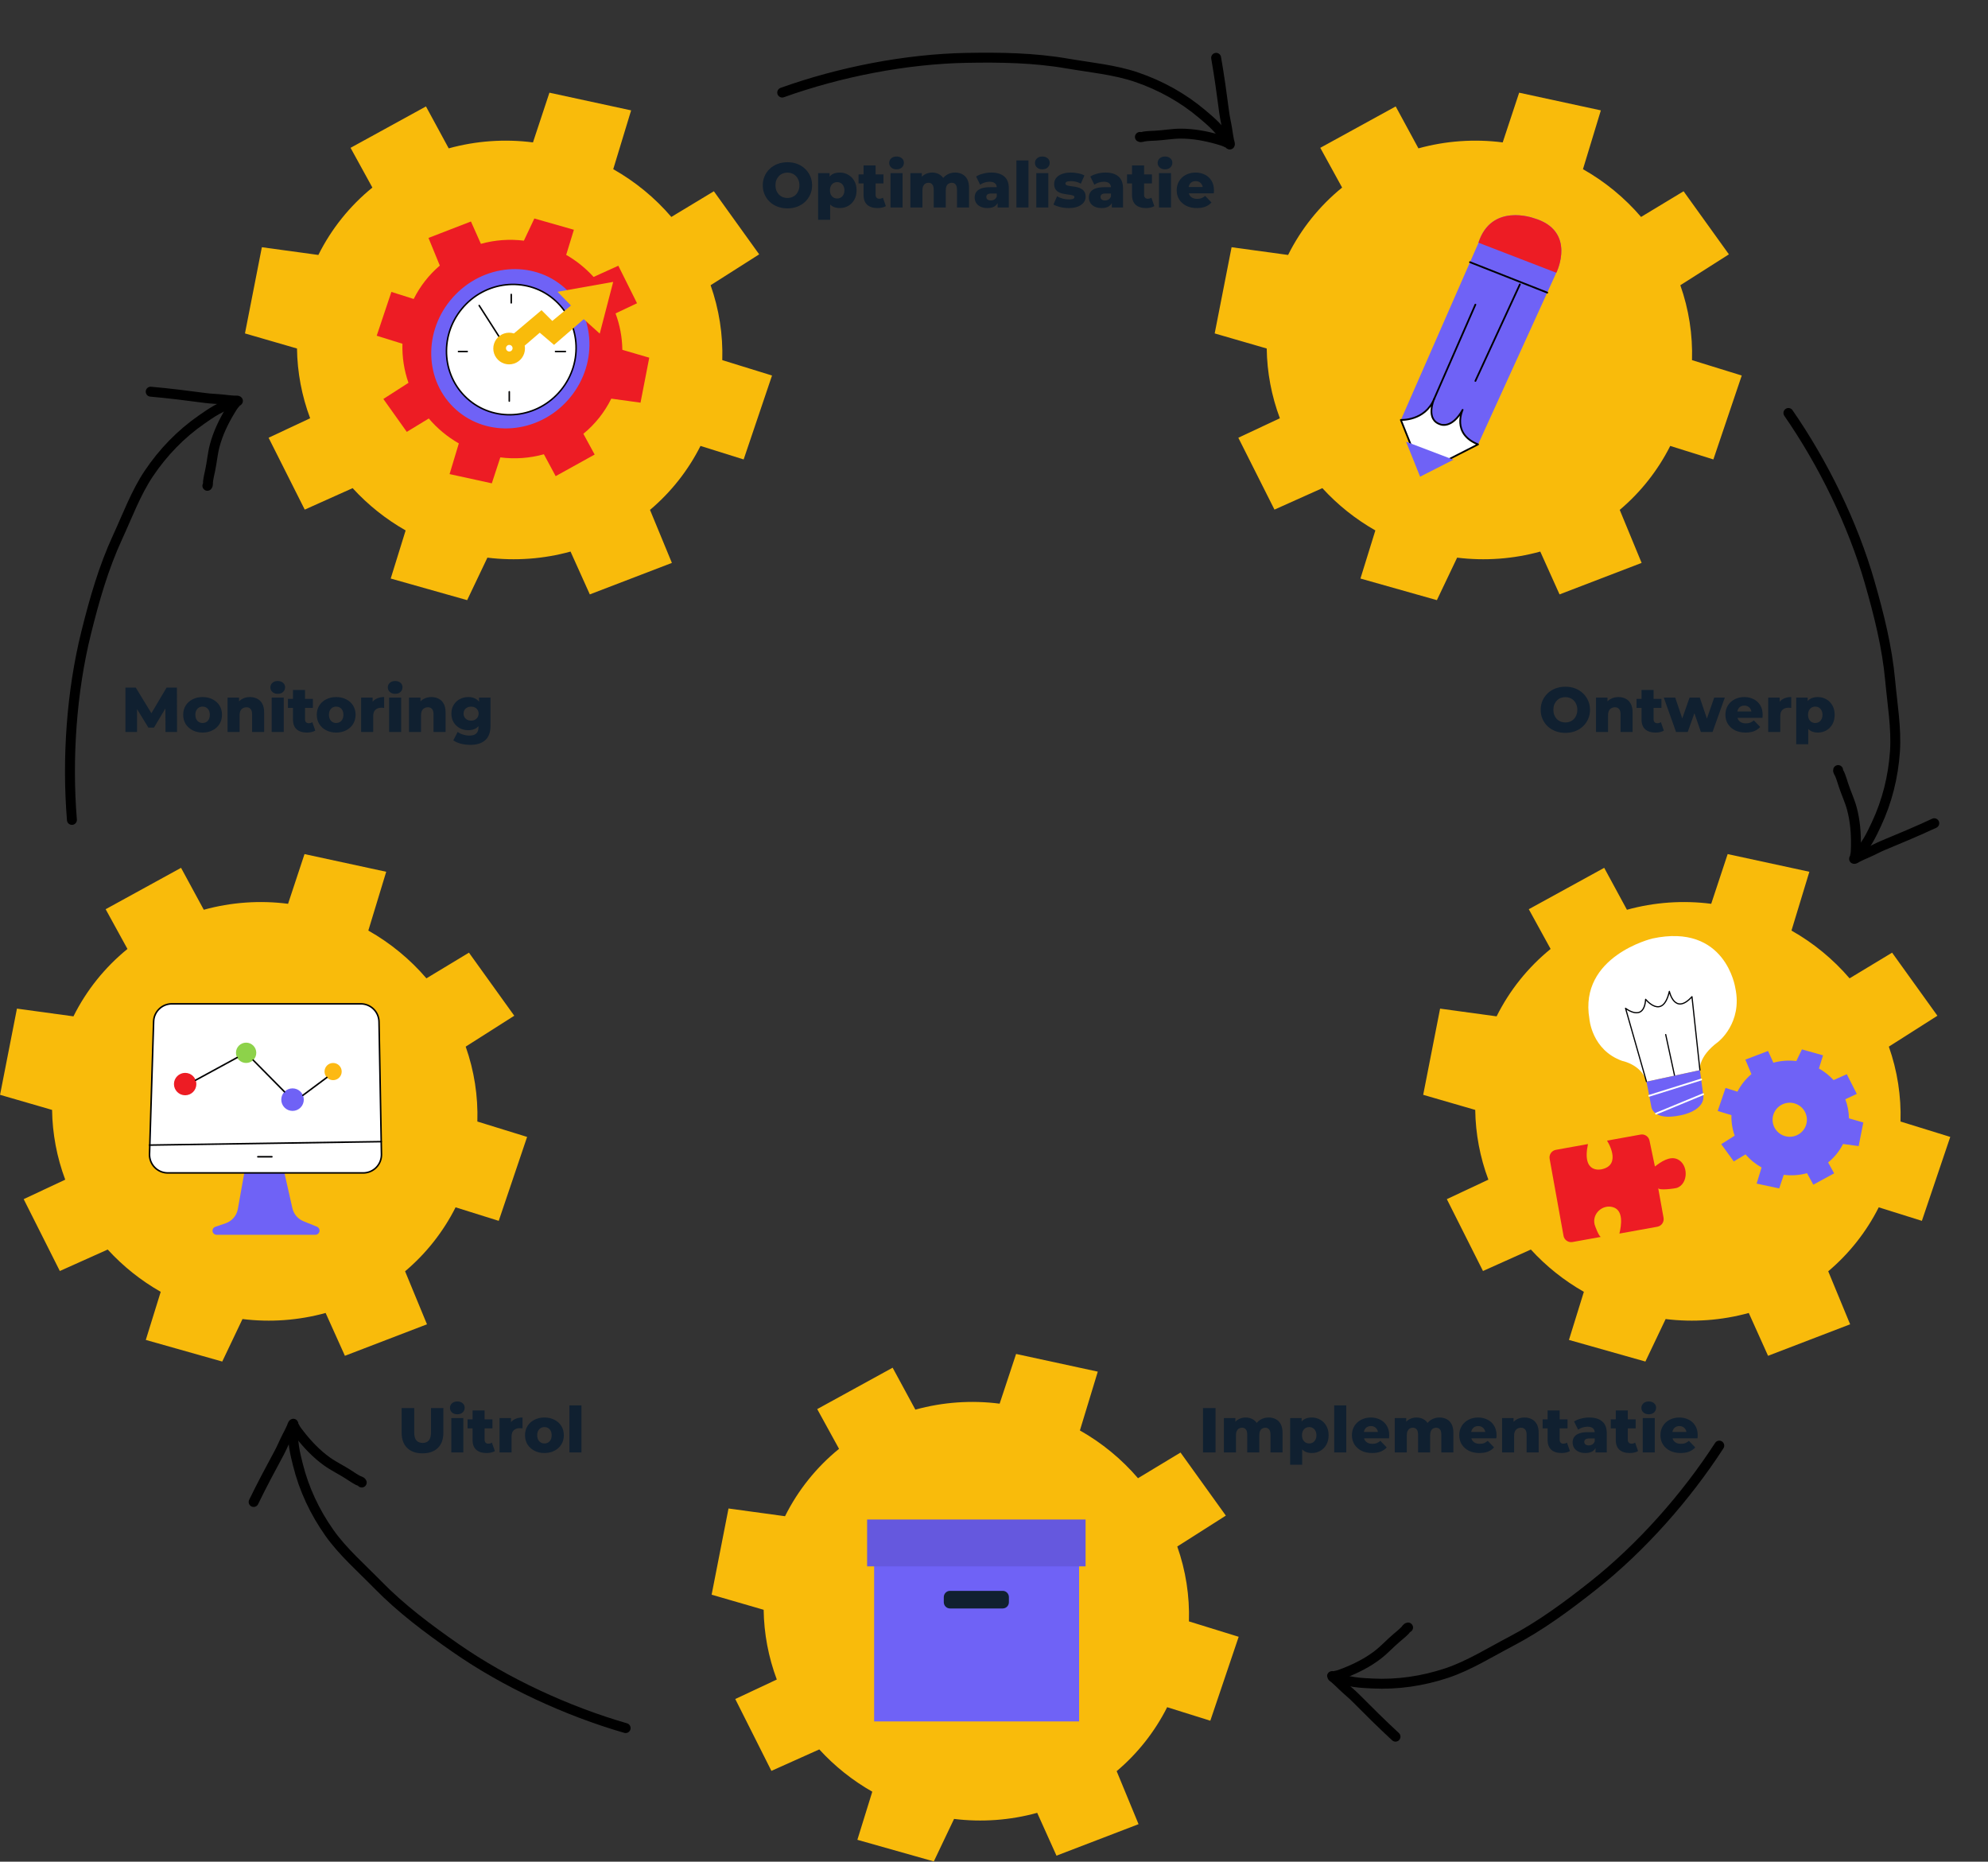 <svg xmlns="http://www.w3.org/2000/svg" width="345" height="323" viewBox="0 0 345 323" fill="none"><rect x="0" y="0" width="345" height="323" fill="#333333" stroke="none"/><g clip-path="url(#clip0_4016_515)"><path fill-rule="evenodd" clip-rule="evenodd" d="M197.492 256.473C194.637 253.144 191.223 250.339 187.407 248.184L190.511 237.98L176.333 234.913L173.478 243.538C168.583 242.908 163.61 243.26 158.854 244.573L154.908 237.297L141.821 244.479L145.608 251.374C141.686 254.559 138.488 258.542 136.235 263.065L126.428 261.724L123.496 276.68L132.525 279.297C132.583 283.431 133.356 287.525 134.807 291.398L127.598 294.78L133.871 307.249L142.181 303.523C144.843 306.435 147.947 308.909 151.378 310.86L148.79 319.207L162.056 322.957L165.569 315.583C170.403 316.176 175.302 315.821 179.997 314.528L183.342 321.959L197.586 316.495L193.787 307.298C197.426 304.227 200.408 300.452 202.551 296.199L210.039 298.546L214.962 283.983L206.329 281.313C206.464 276.896 205.777 272.492 204.305 268.321L212.734 262.959L204.869 252.016L197.492 256.469L197.492 256.473ZM179.776 274.561C181.903 280.115 179.122 286.343 173.568 288.474C168.015 290.604 161.786 287.832 159.651 282.278C157.517 276.725 160.285 270.496 165.839 268.357C168.509 267.327 171.482 267.4 174.096 268.566C176.709 269.731 178.754 271.887 179.776 274.561Z" fill="#F9BB0B"></path><circle cx="169.364" cy="278.994" r="19.425" transform="rotate(-180 169.364 278.994)" fill="#F9BB0B"></circle><g clip-path="url(#clip1_4016_515)"><path fill-rule="evenodd" clip-rule="evenodd" d="M188.39 263.631V271.761H187.269V298.667H151.697V271.761H150.483V263.631H188.39Z" fill="#6F62F6"></path><path opacity="0.1" fill-rule="evenodd" clip-rule="evenodd" d="M150.483 263.631H188.39V271.761H150.483V263.631Z" fill="#100000"></path><path fill-rule="evenodd" clip-rule="evenodd" d="M164.859 276.014H174.014C174.606 276.014 175.087 276.504 175.087 277.107V277.976C175.087 278.58 174.606 279.069 174.014 279.069H164.859C164.267 279.069 163.787 278.58 163.787 277.976V277.107C163.787 276.504 164.267 276.014 164.859 276.014Z" fill="#102030"></path></g></g><path d="M73.323 252.154C72.186 252.154 71.299 251.842 70.661 251.219C70.023 250.596 69.704 249.712 69.704 248.568V244.3H71.882V248.502C71.882 249.162 72.01 249.635 72.267 249.921C72.531 250.207 72.89 250.35 73.345 250.35C73.8 250.35 74.155 250.207 74.412 249.921C74.669 249.635 74.797 249.162 74.797 248.502V244.3H76.942V248.568C76.942 249.712 76.623 250.596 75.985 251.219C75.347 251.842 74.46 252.154 73.323 252.154ZM78.319 252V246.038H80.409V252H78.319ZM79.364 245.378C78.982 245.378 78.674 245.272 78.439 245.059C78.205 244.846 78.088 244.582 78.088 244.267C78.088 243.952 78.205 243.688 78.439 243.475C78.674 243.262 78.982 243.156 79.364 243.156C79.745 243.156 80.053 243.259 80.287 243.464C80.522 243.662 80.639 243.919 80.639 244.234C80.639 244.564 80.522 244.839 80.287 245.059C80.06 245.272 79.752 245.378 79.364 245.378ZM84.429 252.099C83.666 252.099 83.072 251.912 82.647 251.538C82.221 251.157 82.009 250.585 82.009 249.822V244.707H84.099V249.8C84.099 250.013 84.157 250.181 84.275 250.306C84.392 250.423 84.542 250.482 84.726 250.482C84.975 250.482 85.188 250.42 85.364 250.295L85.881 251.758C85.705 251.875 85.488 251.96 85.232 252.011C84.975 252.07 84.707 252.099 84.429 252.099ZM81.14 247.82V246.258H85.463V247.82H81.14ZM86.687 252V246.038H88.678V247.776L88.381 247.281C88.557 246.834 88.843 246.5 89.239 246.28C89.635 246.053 90.115 245.939 90.68 245.939V247.82C90.584 247.805 90.5 247.798 90.427 247.798C90.361 247.791 90.287 247.787 90.207 247.787C89.781 247.787 89.437 247.904 89.173 248.139C88.909 248.366 88.777 248.74 88.777 249.261V252H86.687ZM94.48 252.099C93.828 252.099 93.248 251.967 92.742 251.703C92.236 251.439 91.837 251.076 91.543 250.614C91.257 250.145 91.114 249.609 91.114 249.008C91.114 248.407 91.257 247.875 91.543 247.413C91.837 246.951 92.236 246.592 92.742 246.335C93.248 246.071 93.828 245.939 94.48 245.939C95.133 245.939 95.712 246.071 96.218 246.335C96.732 246.592 97.131 246.951 97.417 247.413C97.703 247.875 97.846 248.407 97.846 249.008C97.846 249.609 97.703 250.145 97.417 250.614C97.131 251.076 96.732 251.439 96.218 251.703C95.712 251.967 95.133 252.099 94.48 252.099ZM94.48 250.438C94.722 250.438 94.935 250.383 95.118 250.273C95.309 250.163 95.459 250.002 95.569 249.789C95.679 249.569 95.734 249.309 95.734 249.008C95.734 248.707 95.679 248.454 95.569 248.249C95.459 248.036 95.309 247.875 95.118 247.765C94.935 247.655 94.722 247.6 94.48 247.6C94.246 247.6 94.033 247.655 93.842 247.765C93.659 247.875 93.509 248.036 93.391 248.249C93.281 248.454 93.226 248.707 93.226 249.008C93.226 249.309 93.281 249.569 93.391 249.789C93.509 250.002 93.659 250.163 93.842 250.273C94.033 250.383 94.246 250.438 94.48 250.438ZM98.815 252V243.838H100.905V252H98.815Z" fill="#102030"></path><g clip-path="url(#clip2_4016_515)"><path fill-rule="evenodd" clip-rule="evenodd" d="M284.795 37.642C281.94 34.313 278.526 31.508 274.71 29.353L277.814 19.149L263.636 16.082L260.781 24.707C255.886 24.077 250.913 24.429 246.157 25.741L242.211 18.466L229.124 25.648L232.911 32.542C228.989 35.728 225.791 39.711 223.538 44.234L213.731 42.893L210.799 57.849L219.828 60.466C219.886 64.6 220.659 68.694 222.11 72.567L214.901 75.949L221.174 88.418L229.484 84.692C232.146 87.604 235.25 90.078 238.681 92.029L236.093 100.376L249.359 104.126L252.872 96.752C257.706 97.345 262.605 96.99 267.3 95.697L270.645 103.128L284.889 97.664L281.09 88.467C284.729 85.396 287.711 81.621 289.854 77.368L297.342 79.715L302.265 65.152L293.632 62.482C293.767 58.065 293.08 53.661 291.608 49.489L300.037 44.128L292.172 33.184L284.795 37.638L284.795 37.642ZM267.079 55.73C269.206 61.284 266.425 67.512 260.871 69.643C255.317 71.773 249.089 69.001 246.954 63.447C244.82 57.894 247.588 51.665 253.142 49.526C255.812 48.496 258.785 48.569 261.399 49.735C264.012 50.9 266.057 53.056 267.079 55.73Z" fill="#F9BB0B"></path><circle cx="256.667" cy="60.163" r="19.425" transform="rotate(-180 256.667 60.163)" fill="#F9BB0B"></circle><g clip-path="url(#clip3_4016_515)"><path fill-rule="evenodd" clip-rule="evenodd" d="M256.514 42.282L243.115 72.85L246.795 82.045L256.514 77.095L270.102 47.276C270.102 47.276 273.688 40.012 266.141 37.845C266.148 37.846 258.686 35.108 256.514 42.281V42.282Z" fill="#6F62F6"></path><path fill-rule="evenodd" clip-rule="evenodd" d="M266.147 37.846C266.147 37.846 258.812 35.156 256.576 42.108L270.09 47.323L270.108 47.281C270.108 47.281 273.687 40.017 266.147 37.845V37.846Z" fill="#ED1C24"></path><path fill-rule="evenodd" clip-rule="evenodd" d="M253.825 71.11C251.984 74.413 250.05 73.659 250.05 73.659C247.265 72.856 248.869 69.247 248.869 69.247C247.265 73.09 243.104 72.856 243.104 72.856L246.784 82.052L256.504 77.101C251.842 75.262 253.823 71.11 253.823 71.11H253.825Z" fill="white"></path><path d="M253.825 71.11C251.984 74.413 250.05 73.659 250.05 73.659C247.265 72.856 248.869 69.247 248.869 69.247C247.265 73.09 243.104 72.856 243.104 72.856L246.784 82.052L256.504 77.101C251.842 75.262 253.823 71.11 253.823 71.11H253.825Z" stroke="#000001" stroke-width="0.302" stroke-linecap="round" stroke-linejoin="round"></path><path fill-rule="evenodd" clip-rule="evenodd" d="M246.446 82.708L252.232 79.761L244.016 76.637L246.446 82.708Z" fill="#6F62F6"></path><path d="M248.87 69.245L256.042 52.852" stroke="#000001" stroke-width="0.302" stroke-linecap="round" stroke-linejoin="round"></path><path d="M263.76 49.352L256.042 66.096" stroke="#000001" stroke-width="0.302" stroke-linecap="round" stroke-linejoin="round"></path><path d="M255.108 45.49L268.513 50.772" stroke="#000001" stroke-width="0.302" stroke-linecap="round" stroke-linejoin="round"></path></g></g><g clip-path="url(#clip4_4016_515)"><path fill-rule="evenodd" clip-rule="evenodd" d="M116.507 37.642C113.653 34.313 110.238 31.508 106.422 29.353L109.526 19.149L95.348 16.082L92.493 24.707C87.598 24.077 82.626 24.429 77.869 25.741L73.923 18.466L60.836 25.648L64.623 32.542C60.701 35.728 57.503 39.711 55.25 44.234L45.443 42.893L42.511 57.849L51.541 60.466C51.598 64.6 52.371 68.694 53.823 72.567L46.613 75.949L52.886 88.418L61.196 84.692C63.859 87.604 66.963 90.078 70.394 92.029L67.805 100.376L81.071 104.126L84.584 96.752C89.418 97.345 94.317 96.99 99.012 95.697L102.357 103.128L116.601 97.664L112.802 88.467C116.442 85.396 119.423 81.621 121.566 77.368L129.054 79.715L133.978 65.152L125.345 62.482C125.48 58.065 124.793 53.661 123.32 49.489L131.749 44.128L123.885 33.184L116.507 37.638L116.507 37.642ZM98.791 55.73C100.918 61.284 98.137 67.512 92.584 69.643C87.03 71.773 80.802 69.001 78.667 63.447C76.532 57.894 79.301 51.665 84.854 49.526C87.525 48.496 90.498 48.569 93.111 49.735C95.724 50.9 97.769 53.056 98.791 55.73Z" fill="#F9BB0B"></path><circle cx="88.379" cy="60.163" r="19.425" transform="rotate(-180 88.379 60.163)" fill="#F9BB0B"></circle><g clip-path="url(#clip5_4016_515)"><path fill-rule="evenodd" clip-rule="evenodd" d="M74.41 72.605C75.886 74.342 77.652 75.806 79.625 76.931L78.02 82.256L85.351 83.857L86.827 79.356C89.358 79.684 91.93 79.501 94.389 78.816L96.43 82.612L103.197 78.865L101.238 75.266C103.266 73.604 104.92 71.525 106.085 69.164L111.156 69.865L112.672 62.059L108.003 60.694C107.974 58.536 107.574 56.399 106.823 54.378L110.551 52.613L107.307 46.106L103.01 48.05C101.634 46.53 100.029 45.239 98.255 44.221L99.593 39.865L92.733 37.908L90.917 41.756C88.417 41.447 85.884 41.632 83.456 42.307L81.727 38.429L74.361 41.28L76.326 46.08C74.444 47.683 72.902 49.653 71.794 51.873L67.922 50.647L65.376 58.248L69.84 59.641C69.77 61.946 70.126 64.245 70.887 66.422L66.529 69.22L70.595 74.931L74.41 72.607V72.605ZM83.571 63.165C82.471 60.267 83.909 57.016 86.781 55.904C89.652 54.792 92.873 56.239 93.977 59.138C95.081 62.036 93.649 65.286 90.777 66.403C89.396 66.941 87.859 66.902 86.508 66.294C85.157 65.686 84.099 64.561 83.571 63.165Z" fill="#ED1C24"></path><g clip-path="url(#clip6_4016_515)"><path d="M98.549 69.421C103.755 63.588 103.507 54.87 97.993 49.949C92.48 45.028 83.79 45.767 78.583 51.601C73.377 57.434 73.626 66.152 79.139 71.073C84.652 75.994 93.343 75.254 98.549 69.421Z" fill="#6F62F6"></path><path d="M97.327 67.714C101.333 62.837 100.732 55.722 95.985 51.822C91.238 47.923 84.142 48.716 80.136 53.593C76.129 58.47 76.73 65.585 81.477 69.485C86.224 73.384 93.32 72.591 97.327 67.714Z" fill="white"></path><path d="M97.327 67.714C101.333 62.837 100.732 55.722 95.985 51.822C91.238 47.923 84.142 48.716 80.136 53.593C76.129 58.47 76.73 65.585 81.477 69.485C86.224 73.384 93.32 72.591 97.327 67.714Z" stroke="#000001" stroke-width="0.26" stroke-linecap="round" stroke-linejoin="round"></path><path d="M86.587 58.371L83.157 53.005" stroke="#000001" stroke-width="0.26" stroke-linecap="round" stroke-linejoin="round"></path><path d="M88.721 51.084V52.549" stroke="#000001" stroke-width="0.26" stroke-linecap="round" stroke-linejoin="round"></path><path d="M79.567 60.986H81.084" stroke="#000001" stroke-width="0.26" stroke-linecap="round" stroke-linejoin="round"></path><path d="M88.382 69.588V67.971" stroke="#000001" stroke-width="0.26" stroke-linecap="round" stroke-linejoin="round"></path><path d="M98.123 60.986H96.404" stroke="#000001" stroke-width="0.26" stroke-linecap="round" stroke-linejoin="round"></path><path fill-rule="evenodd" clip-rule="evenodd" d="M96.757 50.63L99.084 53.005L95.847 55.684L93.976 53.814L89.187 57.853C88.054 57.493 86.818 57.903 86.125 58.867C85.43 59.832 85.435 61.134 86.138 62.093C86.84 63.053 88.078 63.452 89.208 63.082C90.337 62.714 91.102 61.66 91.102 60.471C91.102 60.302 91.085 60.134 91.054 59.968L93.672 57.722L96.15 59.837L101.306 55.379L104.079 57.883L106.413 48.908L96.755 50.628L96.757 50.63ZM88.382 60.986C88.15 60.986 87.941 60.847 87.851 60.633C87.761 60.419 87.811 60.171 87.976 60.007C88.141 59.842 88.387 59.794 88.601 59.883C88.816 59.972 88.956 60.181 88.954 60.413C88.954 60.729 88.698 60.985 88.382 60.986Z" fill="#F9BB0B"></path></g></g></g><g clip-path="url(#clip7_4016_515)"><path fill-rule="evenodd" clip-rule="evenodd" d="M74.004 169.745C71.15 166.416 67.735 163.611 63.92 161.455L67.023 151.252L52.845 148.185L49.991 156.81C45.095 156.18 40.123 156.532 35.366 157.844L31.42 150.569L18.334 157.75L22.12 164.645C18.198 167.831 15.001 171.814 12.747 176.337L2.94 174.996L0.008 189.951L9.038 192.569C9.095 196.703 9.868 200.797 11.32 204.67L4.11 208.052L10.383 220.521L18.693 216.795C21.356 219.707 24.46 222.181 27.891 224.132L25.302 232.478L38.569 236.229L42.081 228.855C46.915 229.448 51.815 229.092 56.509 227.8L59.855 235.231L74.098 229.767L70.299 220.57C73.939 217.498 76.92 213.724 79.063 209.471L86.551 211.818L91.475 197.255L82.842 194.585C82.977 190.168 82.29 185.764 80.817 181.592L89.246 176.231L81.382 165.287L74.004 169.741L74.004 169.745ZM56.288 187.833C58.415 193.387 55.634 199.615 50.081 201.746C44.527 203.876 38.299 201.103 36.164 195.55C34.029 189.996 36.798 183.768 42.351 181.629C45.022 180.599 47.995 180.672 50.608 181.838C53.221 183.003 55.266 185.158 56.288 187.833Z" fill="#F9BB0B"></path><circle cx="45.876" cy="192.266" r="19.425" transform="rotate(-180 45.876 192.266)" fill="#F9BB0B"></circle><g clip-path="url(#clip8_4016_515)"><path fill-rule="evenodd" clip-rule="evenodd" d="M42.393 203.501L41.272 209.772C41.068 210.918 40.257 211.864 39.155 212.239L37.357 212.852C37.07 212.951 36.876 213.222 36.877 213.526C36.877 213.714 36.952 213.894 37.086 214.028C37.219 214.161 37.4 214.236 37.588 214.236H54.725C55.129 214.236 55.455 213.909 55.455 213.507C55.455 213.21 55.274 212.943 55.001 212.831L52.663 211.883C51.692 211.49 50.975 210.646 50.742 209.625L49.36 203.501H42.393Z" fill="#6F62F6"></path><path fill-rule="evenodd" clip-rule="evenodd" d="M26.66 177.23L25.95 200.241C25.924 201.097 26.245 201.926 26.842 202.541C27.438 203.155 28.258 203.502 29.114 203.502H63.036C63.886 203.502 64.699 203.161 65.294 202.554C65.888 201.948 66.215 201.129 66.199 200.279L65.773 177.272C65.741 175.547 64.335 174.166 62.61 174.166H29.82C28.111 174.167 26.714 175.524 26.66 177.231V177.23Z" fill="white"></path><path d="M26.66 177.23L25.95 200.241C25.924 201.097 26.245 201.926 26.842 202.541C27.438 203.155 28.258 203.502 29.114 203.502H63.036C63.886 203.502 64.699 203.161 65.294 202.554C65.888 201.948 66.215 201.129 66.199 200.279L65.773 177.272C65.741 175.547 64.335 174.166 62.61 174.166H29.82C28.111 174.167 26.714 175.524 26.66 177.231V177.23Z" stroke="#000001" stroke-width="0.267" stroke-linecap="round" stroke-linejoin="round"></path><path d="M25.948 198.674L66.16 198.074" stroke="#000001" stroke-width="0.267" stroke-linecap="round" stroke-linejoin="round"></path><path d="M44.745 200.698H47.185" stroke="#000001" stroke-width="0.267" stroke-linecap="round" stroke-linejoin="round"></path><path d="M32.133 190.03C33.206 190.03 34.076 189.16 34.076 188.087C34.076 187.013 33.206 186.143 32.133 186.143C31.059 186.143 30.189 187.013 30.189 188.087C30.189 189.16 31.059 190.03 32.133 190.03Z" fill="#ED1C24"></path><path d="M42.712 184.425C43.685 184.425 44.475 183.636 44.475 182.662C44.475 181.689 43.685 180.899 42.712 180.899C41.738 180.899 40.949 181.689 40.949 182.662C40.949 183.636 41.738 184.425 42.712 184.425Z" fill="#8DD24A"></path><path d="M50.767 192.743C51.847 192.743 52.723 191.868 52.723 190.788C52.723 189.708 51.847 188.832 50.767 188.832C49.688 188.832 48.812 189.708 48.812 190.788C48.812 191.868 49.688 192.743 50.767 192.743Z" fill="#6F62F6"></path><path d="M57.808 187.408C58.631 187.408 59.299 186.741 59.299 185.918C59.299 185.094 58.631 184.427 57.808 184.427C56.985 184.427 56.318 185.094 56.318 185.918C56.318 186.741 56.985 187.408 57.808 187.408Z" fill="#FDB913"></path><path d="M33.953 187.408L41.153 183.488" stroke="#000001" stroke-width="0.267" stroke-linecap="round" stroke-linejoin="round"></path><path d="M43.937 183.929L49.368 189.425" stroke="#000001" stroke-width="0.267" stroke-linecap="round" stroke-linejoin="round"></path><path d="M52.571 190.032L56.724 186.938" stroke="#000001" stroke-width="0.267" stroke-linecap="round" stroke-linejoin="round"></path></g></g><g clip-path="url(#clip9_4016_515)"><path fill-rule="evenodd" clip-rule="evenodd" d="M320.979 169.745C318.125 166.416 314.71 163.611 310.895 161.455L313.999 151.252L299.82 148.185L296.966 156.81C292.071 156.18 287.098 156.532 282.341 157.844L278.395 150.569L265.309 157.75L269.095 164.645C265.174 167.831 261.976 171.814 259.722 176.337L249.916 174.996L246.983 189.951L256.013 192.569C256.07 196.703 256.843 200.797 258.295 204.67L251.085 208.052L257.359 220.521L265.668 216.795C268.331 219.707 271.435 222.181 274.866 224.132L272.277 232.478L285.544 236.229L289.057 228.855C293.89 229.448 298.79 229.092 303.484 227.8L306.83 235.231L321.074 229.767L317.274 220.57C320.914 217.498 323.895 213.724 326.038 209.471L333.526 211.818L338.45 197.255L329.817 194.585C329.952 190.168 329.265 185.764 327.793 181.592L336.221 176.231L328.357 165.287L320.979 169.741L320.979 169.745ZM303.264 187.833C305.39 193.387 302.609 199.615 297.056 201.746C291.502 203.876 285.274 201.103 283.139 195.55C281.004 189.996 283.773 183.768 289.326 181.629C291.997 180.599 294.97 180.672 297.583 181.838C300.196 183.003 302.241 185.158 303.264 187.833Z" fill="#F9BB0B"></path><circle cx="292.852" cy="192.266" r="19.425" transform="rotate(-180 292.852 192.266)" fill="#F9BB0B"></circle><g clip-path="url(#clip10_4016_515)"><path fill-rule="evenodd" clip-rule="evenodd" d="M286.745 162.837C286.745 162.837 273.97 165.891 275.827 176.767C275.827 176.767 276.211 182.175 281.523 184.069C281.523 184.069 284.904 184.712 285.733 187.671L295.007 185.669C295.007 185.669 294.614 183.395 298.165 180.769C298.165 180.769 302.458 177.483 301.144 171.398C301.147 171.396 299.49 160.086 286.746 162.837L286.745 162.837Z" fill="white"></path><path d="M295.007 185.672L293.628 172.927C290.615 176.231 289.703 172.005 289.703 172.005C288.54 177.062 285.587 173.384 285.587 173.384C285.29 177.469 282.1 174.941 282.1 174.941L285.733 187.671" stroke="#000001" stroke-width="0.207" stroke-linecap="round" stroke-linejoin="round"></path><path d="M290.605 186.618L289.068 179.497" stroke="#000001" stroke-width="0.207" stroke-linecap="round" stroke-linejoin="round"></path><path fill-rule="evenodd" clip-rule="evenodd" d="M285.734 187.674L286.571 192.004C286.571 192.004 286.778 194.558 291.699 193.496C291.699 193.496 296.093 192.728 295.57 189.85L295.008 185.671L285.734 187.673L285.734 187.674Z" fill="#6F62F6"></path><path d="M286.206 190.118L295.227 187.296" stroke="#FFFFFE" stroke-width="0.31" stroke-linecap="round" stroke-linejoin="round"></path><path d="M287.392 193.219L295.568 189.846" stroke="#FFFFFE" stroke-width="0.31" stroke-linecap="round" stroke-linejoin="round"></path></g><path fill-rule="evenodd" clip-rule="evenodd" d="M275.581 198.493L270.007 199.499C269.279 199.63 268.794 200.327 268.926 201.056L271.336 214.411C271.467 215.139 272.165 215.623 272.893 215.492L277.849 214.597C277.507 214.659 276.783 212.668 276.727 212.436C276.28 210.581 278.091 208.924 279.897 209.44C281.794 209.976 281.372 212.607 281.038 214.026L287.613 212.839C288.341 212.708 288.826 212.011 288.695 211.282L287.763 206.12C287.852 206.614 290.765 206.199 291.062 206.084C293.023 205.33 293.012 202.042 291.146 201.144C289.8 200.494 288.206 201.596 287.197 202.39L286.258 197.894C286.11 197.183 285.422 196.719 284.708 196.849L278.884 197.9C278.884 197.9 281.576 202.056 277.993 202.863C277.992 202.859 274.441 203.821 275.58 198.493L275.581 198.493Z" fill="#ED1C24"></path><g clip-path="url(#clip11_4016_515)"><path fill-rule="evenodd" clip-rule="evenodd" d="M302.92 200.288C303.708 201.2 304.652 201.969 305.706 202.559L304.848 205.355L308.765 206.195L309.554 203.832C310.906 204.005 312.28 203.908 313.594 203.549L314.685 205.542L318.3 203.574L317.254 201.685C318.337 200.812 319.221 199.721 319.843 198.482L322.553 198.849L323.363 194.752L320.868 194.034C320.852 192.902 320.639 191.78 320.238 190.719L322.23 189.792L320.496 186.376L318.201 187.397C317.465 186.599 316.608 185.921 315.66 185.386L316.375 183.1L312.71 182.072L311.739 184.092C310.404 183.93 309.05 184.027 307.753 184.381L306.829 182.345L302.894 183.842L303.943 186.362C302.938 187.204 302.114 188.238 301.522 189.403L299.453 188.76L298.093 192.75L300.478 193.482C300.441 194.692 300.631 195.899 301.037 197.042L298.709 198.511L300.882 201.509L302.92 200.289V200.288ZM307.814 195.332C307.227 193.81 307.995 192.104 309.529 191.52C311.063 190.936 312.784 191.696 313.374 193.218C313.964 194.739 313.199 196.446 311.665 197.032C310.927 197.314 310.105 197.294 309.383 196.975C308.661 196.655 308.097 196.065 307.814 195.332Z" fill="#6F62F6"></path></g></g><path d="M12.482 142.253C11.612 131.69 12.404 120.002 14.966 109.725C16.377 104.063 17.954 98.508 20.412 93.188C22.087 89.56 23.596 85.474 25.827 82.157C28.303 78.477 31.362 75.308 34.972 72.806C36.263 71.91 38.856 70.032 40.531 70.124" stroke="black" stroke-width="1.723" stroke-linecap="round"></path><path d="M26.152 67.957C29.354 68.239 32.525 68.641 35.71 69.063C36.68 69.191 37.665 69.205 38.639 69.311C39.291 69.382 39.964 69.467 40.618 69.503C40.731 69.509 41.212 69.467 41.291 69.555C41.324 69.592 41.151 69.629 41.135 69.638C41.034 69.695 40.985 69.813 40.908 69.895C40.481 70.347 40.231 70.781 39.911 71.314C38.782 73.19 37.822 75.203 37.257 77.331C36.886 78.731 36.78 80.183 36.476 81.594C36.339 82.235 36.174 82.921 36.098 83.571C36.075 83.775 36.139 84.15 35.987 84.286" stroke="black" stroke-width="1.723" stroke-linecap="round"></path><path d="M135.747 16.059C145.725 12.484 157.219 10.224 167.809 10.038C173.644 9.936 179.418 10.022 185.193 11.019C189.13 11.698 193.468 12.098 197.249 13.395C201.445 14.834 205.297 16.968 208.649 19.807C209.848 20.823 212.334 22.842 212.678 24.483" stroke="black" stroke-width="1.723" stroke-linecap="round"></path><path d="M310.363 71.655C316.399 80.368 321.556 90.885 324.476 101.067C326.085 106.676 327.496 112.276 328.028 118.111C328.391 122.091 329.127 126.384 328.854 130.372C328.55 134.798 327.485 139.071 325.61 143.043C324.939 144.464 323.633 147.388 322.137 148.145" stroke="black" stroke-width="1.723" stroke-linecap="round"></path><path d="M298.363 250.816C292.604 259.714 284.841 268.487 276.538 275.062C271.963 278.685 267.322 282.121 262.128 284.834C258.586 286.685 254.896 288.999 251.104 290.264C246.896 291.668 242.539 292.309 238.152 292.088C236.583 292.008 233.382 291.913 232.112 290.818" stroke="black" stroke-width="1.723" stroke-linecap="round"></path><path d="M108.573 299.825C98.392 296.877 87.753 291.976 79.062 285.922C74.274 282.587 69.644 279.134 65.548 274.944C62.755 272.086 59.474 269.221 57.169 265.955C54.611 262.331 52.74 258.344 51.687 254.08C51.31 252.554 50.478 249.462 51.16 247.93" stroke="black" stroke-width="1.723" stroke-linecap="round"></path><path d="M211.049 10.033C211.606 13.199 212.038 16.366 212.455 19.551C212.582 20.522 212.824 21.477 212.974 22.445C213.074 23.094 213.166 23.765 213.3 24.407C213.324 24.517 213.489 24.971 213.424 25.07C213.397 25.112 213.317 24.954 213.304 24.941C213.223 24.857 213.096 24.841 212.997 24.788C212.449 24.492 211.965 24.364 211.369 24.192C209.264 23.587 207.071 23.18 204.869 23.186C203.42 23.19 201.992 23.463 200.549 23.535C199.895 23.568 199.189 23.586 198.542 23.682C198.339 23.712 197.993 23.871 197.822 23.759" stroke="black" stroke-width="1.723" stroke-linecap="round"></path><path d="M335.673 142.832C332.759 144.189 329.811 145.426 326.843 146.653C325.938 147.027 325.078 147.508 324.182 147.903C323.582 148.168 322.957 148.43 322.372 148.726C322.271 148.777 321.876 149.055 321.763 149.018C321.716 149.002 321.848 148.884 321.857 148.868C321.916 148.768 321.899 148.641 321.925 148.532C322.069 147.926 322.068 147.426 322.079 146.805C322.118 144.615 321.944 142.392 321.369 140.267C320.99 138.868 320.356 137.559 319.913 136.184C319.712 135.561 319.512 134.883 319.252 134.283C319.171 134.095 318.927 133.802 318.991 133.608" stroke="black" stroke-width="1.723" stroke-linecap="round"></path><path d="M242.178 301.312C239.813 299.134 237.548 296.879 235.283 294.601C234.593 293.907 233.821 293.295 233.114 292.616C232.641 292.162 232.161 291.684 231.664 291.256C231.579 291.182 231.172 290.922 231.163 290.804C231.159 290.754 231.319 290.831 231.337 290.834C231.452 290.851 231.563 290.786 231.674 290.769C232.289 290.671 232.751 290.479 233.329 290.254C235.37 289.457 237.359 288.449 239.105 287.108C240.254 286.226 241.224 285.141 242.327 284.208C242.826 283.785 243.377 283.342 243.833 282.874C243.976 282.727 244.154 282.39 244.358 282.375" stroke="black" stroke-width="1.723" stroke-linecap="round"></path><path d="M44.016 260.595C45.419 257.703 46.925 254.883 48.453 252.057C48.918 251.196 49.282 250.281 49.727 249.408C50.026 248.824 50.345 248.226 50.612 247.627C50.658 247.524 50.789 247.059 50.9 247.017C50.946 246.999 50.919 247.174 50.922 247.193C50.939 247.307 51.032 247.395 51.081 247.496C51.352 248.057 51.669 248.444 52.052 248.933C53.403 250.656 54.942 252.27 56.73 253.556C57.906 254.401 59.224 255.017 60.435 255.803C60.985 256.16 61.568 256.559 62.148 256.861C62.33 256.955 62.703 257.028 62.777 257.219" stroke="black" stroke-width="1.723" stroke-linecap="round"></path><path d="M136.653 36.154C136.037 36.154 135.469 36.055 134.948 35.857C134.427 35.659 133.973 35.38 133.584 35.021C133.203 34.654 132.906 34.229 132.693 33.745C132.48 33.261 132.374 32.729 132.374 32.15C132.374 31.571 132.48 31.039 132.693 30.555C132.906 30.071 133.203 29.649 133.584 29.29C133.973 28.923 134.427 28.641 134.948 28.443C135.469 28.245 136.037 28.146 136.653 28.146C137.276 28.146 137.845 28.245 138.358 28.443C138.879 28.641 139.33 28.923 139.711 29.29C140.092 29.649 140.389 30.071 140.602 30.555C140.822 31.039 140.932 31.571 140.932 32.15C140.932 32.729 140.822 33.265 140.602 33.756C140.389 34.24 140.092 34.662 139.711 35.021C139.33 35.38 138.879 35.659 138.358 35.857C137.845 36.055 137.276 36.154 136.653 36.154ZM136.653 34.35C136.946 34.35 137.218 34.299 137.467 34.196C137.724 34.093 137.944 33.947 138.127 33.756C138.318 33.558 138.464 33.323 138.567 33.052C138.677 32.781 138.732 32.48 138.732 32.15C138.732 31.813 138.677 31.512 138.567 31.248C138.464 30.977 138.318 30.746 138.127 30.555C137.944 30.357 137.724 30.207 137.467 30.104C137.218 30.001 136.946 29.95 136.653 29.95C136.36 29.95 136.085 30.001 135.828 30.104C135.579 30.207 135.359 30.357 135.168 30.555C134.985 30.746 134.838 30.977 134.728 31.248C134.625 31.512 134.574 31.813 134.574 32.15C134.574 32.48 134.625 32.781 134.728 33.052C134.838 33.323 134.985 33.558 135.168 33.756C135.359 33.947 135.579 34.093 135.828 34.196C136.085 34.299 136.36 34.35 136.653 34.35ZM145.725 36.099C145.219 36.099 144.786 35.989 144.427 35.769C144.067 35.542 143.792 35.204 143.602 34.757C143.418 34.302 143.327 33.723 143.327 33.019C143.327 32.308 143.415 31.728 143.591 31.281C143.767 30.826 144.031 30.489 144.383 30.269C144.742 30.049 145.189 29.939 145.725 29.939C146.267 29.939 146.759 30.067 147.199 30.324C147.646 30.573 147.998 30.929 148.255 31.391C148.519 31.846 148.651 32.388 148.651 33.019C148.651 33.65 148.519 34.196 148.255 34.658C147.998 35.12 147.646 35.476 147.199 35.725C146.759 35.974 146.267 36.099 145.725 36.099ZM141.974 38.134V30.038H143.965V31.05L143.954 33.019L144.064 34.999V38.134H141.974ZM145.285 34.438C145.519 34.438 145.728 34.383 145.912 34.273C146.102 34.163 146.253 34.002 146.363 33.789C146.48 33.576 146.539 33.32 146.539 33.019C146.539 32.718 146.48 32.462 146.363 32.249C146.253 32.036 146.102 31.875 145.912 31.765C145.728 31.655 145.519 31.6 145.285 31.6C145.05 31.6 144.837 31.655 144.647 31.765C144.463 31.875 144.313 32.036 144.196 32.249C144.086 32.462 144.031 32.718 144.031 33.019C144.031 33.32 144.086 33.576 144.196 33.789C144.313 34.002 144.463 34.163 144.647 34.273C144.837 34.383 145.05 34.438 145.285 34.438ZM152.284 36.099C151.522 36.099 150.928 35.912 150.502 35.538C150.077 35.157 149.864 34.585 149.864 33.822V28.707H151.954V33.8C151.954 34.013 152.013 34.181 152.13 34.306C152.248 34.423 152.398 34.482 152.581 34.482C152.831 34.482 153.043 34.42 153.219 34.295L153.736 35.758C153.56 35.875 153.344 35.96 153.087 36.011C152.831 36.07 152.563 36.099 152.284 36.099ZM148.995 31.82V30.258H153.318V31.82H148.995ZM154.542 36V30.038H156.632V36H154.542ZM155.587 29.378C155.206 29.378 154.898 29.272 154.663 29.059C154.428 28.846 154.311 28.582 154.311 28.267C154.311 27.952 154.428 27.688 154.663 27.475C154.898 27.262 155.206 27.156 155.587 27.156C155.968 27.156 156.276 27.259 156.511 27.464C156.746 27.662 156.863 27.919 156.863 28.234C156.863 28.564 156.746 28.839 156.511 29.059C156.284 29.272 155.976 29.378 155.587 29.378ZM165.756 29.939C166.218 29.939 166.629 30.034 166.988 30.225C167.355 30.408 167.641 30.694 167.846 31.083C168.059 31.472 168.165 31.974 168.165 32.59V36H166.075V32.931C166.075 32.506 165.995 32.198 165.833 32.007C165.672 31.809 165.452 31.71 165.173 31.71C164.975 31.71 164.796 31.758 164.634 31.853C164.473 31.948 164.348 32.095 164.26 32.293C164.172 32.484 164.128 32.733 164.128 33.041V36H162.038V32.931C162.038 32.506 161.958 32.198 161.796 32.007C161.642 31.809 161.422 31.71 161.136 31.71C160.931 31.71 160.748 31.758 160.586 31.853C160.432 31.948 160.308 32.095 160.212 32.293C160.124 32.484 160.08 32.733 160.08 33.041V36H157.99V30.038H159.981V31.699L159.585 31.226C159.805 30.801 160.106 30.482 160.487 30.269C160.869 30.049 161.294 29.939 161.763 29.939C162.299 29.939 162.768 30.078 163.171 30.357C163.582 30.628 163.857 31.054 163.996 31.633L163.314 31.49C163.527 31.006 163.846 30.628 164.271 30.357C164.704 30.078 165.199 29.939 165.756 29.939ZM173.125 36V34.889L172.982 34.614V32.568C172.982 32.238 172.88 31.985 172.674 31.809C172.476 31.626 172.157 31.534 171.717 31.534C171.431 31.534 171.142 31.582 170.848 31.677C170.555 31.765 170.306 31.89 170.1 32.051L169.396 30.632C169.734 30.412 170.137 30.243 170.606 30.126C171.083 30.001 171.556 29.939 172.025 29.939C172.993 29.939 173.741 30.163 174.269 30.61C174.805 31.05 175.072 31.743 175.072 32.689V36H173.125ZM171.365 36.099C170.889 36.099 170.485 36.018 170.155 35.857C169.825 35.696 169.572 35.476 169.396 35.197C169.228 34.918 169.143 34.607 169.143 34.262C169.143 33.895 169.235 33.58 169.418 33.316C169.609 33.045 169.899 32.839 170.287 32.7C170.676 32.553 171.178 32.48 171.794 32.48H173.202V33.569H172.08C171.743 33.569 171.505 33.624 171.365 33.734C171.233 33.844 171.167 33.991 171.167 34.174C171.167 34.357 171.237 34.504 171.376 34.614C171.516 34.724 171.706 34.779 171.948 34.779C172.176 34.779 172.381 34.724 172.564 34.614C172.755 34.497 172.894 34.321 172.982 34.086L173.268 34.856C173.158 35.267 172.942 35.578 172.619 35.791C172.304 35.996 171.886 36.099 171.365 36.099ZM176.392 36V27.838H178.482V36H176.392ZM179.84 36V30.038H181.93V36H179.84ZM180.885 29.378C180.504 29.378 180.196 29.272 179.961 29.059C179.726 28.846 179.609 28.582 179.609 28.267C179.609 27.952 179.726 27.688 179.961 27.475C180.196 27.262 180.504 27.156 180.885 27.156C181.266 27.156 181.574 27.259 181.809 27.464C182.044 27.662 182.161 27.919 182.161 28.234C182.161 28.564 182.044 28.839 181.809 29.059C181.582 29.272 181.274 29.378 180.885 29.378ZM185.455 36.099C184.949 36.099 184.454 36.04 183.97 35.923C183.494 35.806 183.109 35.659 182.815 35.483L183.442 34.053C183.721 34.222 184.047 34.357 184.421 34.46C184.795 34.555 185.162 34.603 185.521 34.603C185.873 34.603 186.115 34.566 186.247 34.493C186.387 34.42 186.456 34.321 186.456 34.196C186.456 34.079 186.39 33.994 186.258 33.943C186.134 33.884 185.965 33.84 185.752 33.811C185.547 33.782 185.32 33.749 185.07 33.712C184.821 33.675 184.568 33.628 184.311 33.569C184.062 33.503 183.831 33.408 183.618 33.283C183.413 33.151 183.248 32.975 183.123 32.755C182.999 32.535 182.936 32.256 182.936 31.919C182.936 31.538 183.046 31.2 183.266 30.907C183.494 30.606 183.824 30.372 184.256 30.203C184.689 30.027 185.217 29.939 185.84 29.939C186.258 29.939 186.68 29.983 187.105 30.071C187.538 30.152 187.901 30.276 188.194 30.445L187.567 31.864C187.274 31.695 186.981 31.582 186.687 31.523C186.394 31.457 186.115 31.424 185.851 31.424C185.499 31.424 185.25 31.464 185.103 31.545C184.964 31.626 184.894 31.725 184.894 31.842C184.894 31.959 184.957 32.051 185.081 32.117C185.206 32.176 185.371 32.223 185.576 32.26C185.789 32.289 186.02 32.322 186.269 32.359C186.519 32.388 186.768 32.436 187.017 32.502C187.274 32.568 187.505 32.667 187.71 32.799C187.923 32.924 188.092 33.096 188.216 33.316C188.341 33.529 188.403 33.804 188.403 34.141C188.403 34.508 188.29 34.838 188.062 35.131C187.842 35.424 187.512 35.659 187.072 35.835C186.64 36.011 186.101 36.099 185.455 36.099ZM192.945 36V34.889L192.802 34.614V32.568C192.802 32.238 192.699 31.985 192.494 31.809C192.296 31.626 191.977 31.534 191.537 31.534C191.251 31.534 190.961 31.582 190.668 31.677C190.374 31.765 190.125 31.89 189.92 32.051L189.216 30.632C189.553 30.412 189.956 30.243 190.426 30.126C190.902 30.001 191.375 29.939 191.845 29.939C192.813 29.939 193.561 30.163 194.089 30.61C194.624 31.05 194.892 31.743 194.892 32.689V36H192.945ZM191.185 36.099C190.708 36.099 190.305 36.018 189.975 35.857C189.645 35.696 189.392 35.476 189.216 35.197C189.047 34.918 188.963 34.607 188.963 34.262C188.963 33.895 189.054 33.58 189.238 33.316C189.428 33.045 189.718 32.839 190.107 32.7C190.495 32.553 190.998 32.48 191.614 32.48H193.022V33.569H191.9C191.562 33.569 191.324 33.624 191.185 33.734C191.053 33.844 190.987 33.991 190.987 34.174C190.987 34.357 191.056 34.504 191.196 34.614C191.335 34.724 191.526 34.779 191.768 34.779C191.995 34.779 192.2 34.724 192.384 34.614C192.574 34.497 192.714 34.321 192.802 34.086L193.088 34.856C192.978 35.267 192.761 35.578 192.439 35.791C192.123 35.996 191.705 36.099 191.185 36.099ZM198.873 36.099C198.11 36.099 197.516 35.912 197.091 35.538C196.666 35.157 196.453 34.585 196.453 33.822V28.707H198.543V33.8C198.543 34.013 198.602 34.181 198.719 34.306C198.836 34.423 198.987 34.482 199.17 34.482C199.419 34.482 199.632 34.42 199.808 34.295L200.325 35.758C200.149 35.875 199.933 35.96 199.676 36.011C199.419 36.07 199.152 36.099 198.873 36.099ZM195.584 31.82V30.258H199.907V31.82H195.584ZM201.131 36V30.038H203.221V36H201.131ZM202.176 29.378C201.795 29.378 201.487 29.272 201.252 29.059C201.017 28.846 200.9 28.582 200.9 28.267C200.9 27.952 201.017 27.688 201.252 27.475C201.487 27.262 201.795 27.156 202.176 27.156C202.557 27.156 202.865 27.259 203.1 27.464C203.335 27.662 203.452 27.919 203.452 28.234C203.452 28.564 203.335 28.839 203.1 29.059C202.873 29.272 202.565 29.378 202.176 29.378ZM207.703 36.099C206.999 36.099 206.383 35.967 205.855 35.703C205.335 35.432 204.928 35.065 204.634 34.603C204.348 34.134 204.205 33.602 204.205 33.008C204.205 32.414 204.345 31.886 204.623 31.424C204.909 30.955 205.302 30.592 205.8 30.335C206.299 30.071 206.86 29.939 207.483 29.939C208.07 29.939 208.605 30.06 209.089 30.302C209.573 30.537 209.958 30.885 210.244 31.347C210.53 31.809 210.673 32.37 210.673 33.03C210.673 33.103 210.67 33.188 210.662 33.283C210.655 33.378 210.648 33.466 210.64 33.547H205.921V32.447H209.529L208.737 32.755C208.745 32.484 208.693 32.249 208.583 32.051C208.481 31.853 208.334 31.699 208.143 31.589C207.96 31.479 207.744 31.424 207.494 31.424C207.245 31.424 207.025 31.479 206.834 31.589C206.651 31.699 206.508 31.857 206.405 32.062C206.303 32.26 206.251 32.495 206.251 32.766V33.085C206.251 33.378 206.31 33.631 206.427 33.844C206.552 34.057 206.728 34.222 206.955 34.339C207.183 34.449 207.454 34.504 207.769 34.504C208.063 34.504 208.312 34.464 208.517 34.383C208.73 34.295 208.939 34.163 209.144 33.987L210.244 35.131C209.958 35.446 209.606 35.688 209.188 35.857C208.77 36.018 208.275 36.099 207.703 36.099Z" fill="#102030"></path><path d="M21.77 127V119.3H23.563L26.753 124.536H25.807L28.909 119.3H30.702L30.724 127H28.722L28.7 122.347H29.041L26.72 126.241H25.752L23.365 122.347H23.783V127H21.77ZM35.158 127.099C34.505 127.099 33.926 126.967 33.42 126.703C32.914 126.439 32.514 126.076 32.221 125.614C31.935 125.145 31.792 124.609 31.792 124.008C31.792 123.407 31.935 122.875 32.221 122.413C32.514 121.951 32.914 121.592 33.42 121.335C33.926 121.071 34.505 120.939 35.158 120.939C35.811 120.939 36.39 121.071 36.896 121.335C37.41 121.592 37.809 121.951 38.095 122.413C38.381 122.875 38.524 123.407 38.524 124.008C38.524 124.609 38.381 125.145 38.095 125.614C37.809 126.076 37.41 126.439 36.896 126.703C36.39 126.967 35.811 127.099 35.158 127.099ZM35.158 125.438C35.4 125.438 35.613 125.383 35.796 125.273C35.987 125.163 36.137 125.002 36.247 124.789C36.357 124.569 36.412 124.309 36.412 124.008C36.412 123.707 36.357 123.454 36.247 123.249C36.137 123.036 35.987 122.875 35.796 122.765C35.613 122.655 35.4 122.6 35.158 122.6C34.923 122.6 34.711 122.655 34.52 122.765C34.337 122.875 34.187 123.036 34.069 123.249C33.959 123.454 33.904 123.707 33.904 124.008C33.904 124.309 33.959 124.569 34.069 124.789C34.187 125.002 34.337 125.163 34.52 125.273C34.711 125.383 34.923 125.438 35.158 125.438ZM43.375 120.939C43.837 120.939 44.255 121.034 44.629 121.225C45.003 121.408 45.297 121.694 45.509 122.083C45.729 122.472 45.839 122.974 45.839 123.59V127H43.749V123.931C43.749 123.506 43.661 123.198 43.485 123.007C43.317 122.809 43.078 122.71 42.77 122.71C42.55 122.71 42.349 122.761 42.165 122.864C41.982 122.959 41.839 123.11 41.736 123.315C41.634 123.52 41.582 123.788 41.582 124.118V127H39.492V121.038H41.483V122.732L41.098 122.237C41.326 121.804 41.637 121.482 42.033 121.269C42.429 121.049 42.877 120.939 43.375 120.939ZM47.151 127V121.038H49.242V127H47.151ZM48.197 120.378C47.815 120.378 47.507 120.272 47.273 120.059C47.038 119.846 46.92 119.582 46.92 119.267C46.92 118.952 47.038 118.688 47.273 118.475C47.507 118.262 47.815 118.156 48.197 118.156C48.578 118.156 48.886 118.259 49.12 118.464C49.355 118.662 49.472 118.919 49.472 119.234C49.472 119.564 49.355 119.839 49.12 120.059C48.893 120.272 48.585 120.378 48.197 120.378ZM53.262 127.099C52.499 127.099 51.905 126.912 51.48 126.538C51.054 126.157 50.842 125.585 50.842 124.822V119.707H52.932V124.8C52.932 125.013 52.99 125.181 53.108 125.306C53.225 125.423 53.375 125.482 53.559 125.482C53.808 125.482 54.021 125.42 54.197 125.295L54.714 126.758C54.538 126.875 54.321 126.96 54.065 127.011C53.808 127.07 53.54 127.099 53.262 127.099ZM49.973 122.82V121.258H54.296V122.82H49.973ZM58.34 127.099C57.687 127.099 57.108 126.967 56.602 126.703C56.096 126.439 55.696 126.076 55.403 125.614C55.117 125.145 54.974 124.609 54.974 124.008C54.974 123.407 55.117 122.875 55.403 122.413C55.696 121.951 56.096 121.592 56.602 121.335C57.108 121.071 57.687 120.939 58.34 120.939C58.992 120.939 59.572 121.071 60.078 121.335C60.591 121.592 60.991 121.951 61.277 122.413C61.563 122.875 61.706 123.407 61.706 124.008C61.706 124.609 61.563 125.145 61.277 125.614C60.991 126.076 60.591 126.439 60.078 126.703C59.572 126.967 58.992 127.099 58.34 127.099ZM58.34 125.438C58.582 125.438 58.794 125.383 58.978 125.273C59.168 125.163 59.319 125.002 59.429 124.789C59.539 124.569 59.594 124.309 59.594 124.008C59.594 123.707 59.539 123.454 59.429 123.249C59.319 123.036 59.168 122.875 58.978 122.765C58.794 122.655 58.582 122.6 58.34 122.6C58.105 122.6 57.892 122.655 57.702 122.765C57.518 122.875 57.368 123.036 57.251 123.249C57.141 123.454 57.086 123.707 57.086 124.008C57.086 124.309 57.141 124.569 57.251 124.789C57.368 125.002 57.518 125.163 57.702 125.273C57.892 125.383 58.105 125.438 58.34 125.438ZM62.674 127V121.038H64.665V122.776L64.368 122.281C64.544 121.834 64.83 121.5 65.226 121.28C65.622 121.053 66.102 120.939 66.667 120.939V122.82C66.572 122.805 66.487 122.798 66.414 122.798C66.348 122.791 66.275 122.787 66.194 122.787C65.769 122.787 65.424 122.904 65.16 123.139C64.896 123.366 64.764 123.74 64.764 124.261V127H62.674ZM67.529 127V121.038H69.619V127H67.529ZM68.574 120.378C68.193 120.378 67.885 120.272 67.65 120.059C67.416 119.846 67.298 119.582 67.298 119.267C67.298 118.952 67.416 118.688 67.65 118.475C67.885 118.262 68.193 118.156 68.574 118.156C68.956 118.156 69.264 118.259 69.498 118.464C69.733 118.662 69.85 118.919 69.85 119.234C69.85 119.564 69.733 119.839 69.498 120.059C69.271 120.272 68.963 120.378 68.574 120.378ZM74.861 120.939C75.323 120.939 75.741 121.034 76.115 121.225C76.489 121.408 76.782 121.694 76.995 122.083C77.215 122.472 77.325 122.974 77.325 123.59V127H75.235V123.931C75.235 123.506 75.147 123.198 74.971 123.007C74.802 122.809 74.564 122.71 74.256 122.71C74.036 122.71 73.834 122.761 73.651 122.864C73.467 122.959 73.324 123.11 73.222 123.315C73.119 123.52 73.068 123.788 73.068 124.118V127H70.978V121.038H72.969V122.732L72.584 122.237C72.811 121.804 73.123 121.482 73.519 121.269C73.915 121.049 74.362 120.939 74.861 120.939ZM81.627 129.233C81.055 129.233 80.509 129.167 79.988 129.035C79.475 128.903 79.035 128.709 78.668 128.452L79.427 126.989C79.676 127.187 79.984 127.341 80.351 127.451C80.725 127.568 81.088 127.627 81.44 127.627C82.005 127.627 82.412 127.502 82.661 127.253C82.91 127.011 83.035 126.655 83.035 126.186V125.482L83.145 123.81L83.134 122.127V121.038H85.125V125.911C85.125 127.04 84.821 127.876 84.212 128.419C83.603 128.962 82.742 129.233 81.627 129.233ZM81.264 126.692C80.736 126.692 80.248 126.575 79.801 126.34C79.361 126.098 79.005 125.764 78.734 125.339C78.47 124.906 78.338 124.397 78.338 123.81C78.338 123.223 78.47 122.717 78.734 122.292C79.005 121.859 79.361 121.526 79.801 121.291C80.248 121.056 80.736 120.939 81.264 120.939C81.77 120.939 82.203 121.042 82.562 121.247C82.921 121.445 83.193 121.757 83.376 122.182C83.567 122.607 83.662 123.15 83.662 123.81C83.662 124.47 83.567 125.013 83.376 125.438C83.193 125.863 82.921 126.179 82.562 126.384C82.203 126.589 81.77 126.692 81.264 126.692ZM81.759 125.031C82.008 125.031 82.228 124.98 82.419 124.877C82.617 124.774 82.771 124.631 82.881 124.448C82.998 124.265 83.057 124.052 83.057 123.81C83.057 123.568 82.998 123.355 82.881 123.172C82.771 122.989 82.617 122.849 82.419 122.754C82.228 122.651 82.008 122.6 81.759 122.6C81.51 122.6 81.286 122.651 81.088 122.754C80.89 122.849 80.732 122.989 80.615 123.172C80.505 123.355 80.45 123.568 80.45 123.81C80.45 124.052 80.505 124.265 80.615 124.448C80.732 124.631 80.89 124.774 81.088 124.877C81.286 124.98 81.51 125.031 81.759 125.031Z" fill="#102030"></path><path d="M208.77 252V244.3H210.948V252H208.77ZM220.165 245.939C220.627 245.939 221.037 246.034 221.397 246.225C221.763 246.408 222.049 246.694 222.255 247.083C222.467 247.472 222.574 247.974 222.574 248.59V252H220.484V248.931C220.484 248.506 220.403 248.198 220.242 248.007C220.08 247.809 219.86 247.71 219.582 247.71C219.384 247.71 219.204 247.758 219.043 247.853C218.881 247.948 218.757 248.095 218.669 248.293C218.581 248.484 218.537 248.733 218.537 249.041V252H216.447V248.931C216.447 248.506 216.366 248.198 216.205 248.007C216.051 247.809 215.831 247.71 215.545 247.71C215.339 247.71 215.156 247.758 214.995 247.853C214.841 247.948 214.716 248.095 214.621 248.293C214.533 248.484 214.489 248.733 214.489 249.041V252H212.399V246.038H214.39V247.699L213.994 247.226C214.214 246.801 214.514 246.482 214.896 246.269C215.277 246.049 215.702 245.939 216.172 245.939C216.707 245.939 217.176 246.078 217.58 246.357C217.99 246.628 218.265 247.054 218.405 247.633L217.723 247.49C217.935 247.006 218.254 246.628 218.68 246.357C219.112 246.078 219.607 245.939 220.165 245.939ZM227.644 252.099C227.138 252.099 226.705 251.989 226.346 251.769C225.986 251.542 225.711 251.204 225.521 250.757C225.337 250.302 225.246 249.723 225.246 249.019C225.246 248.308 225.334 247.728 225.51 247.281C225.686 246.826 225.95 246.489 226.302 246.269C226.661 246.049 227.108 245.939 227.644 245.939C228.186 245.939 228.678 246.067 229.118 246.324C229.565 246.573 229.917 246.929 230.174 247.391C230.438 247.846 230.57 248.388 230.57 249.019C230.57 249.65 230.438 250.196 230.174 250.658C229.917 251.12 229.565 251.476 229.118 251.725C228.678 251.974 228.186 252.099 227.644 252.099ZM223.893 254.134V246.038H225.884V247.05L225.873 249.019L225.983 250.999V254.134H223.893ZM227.204 250.438C227.438 250.438 227.647 250.383 227.831 250.273C228.021 250.163 228.172 250.002 228.282 249.789C228.399 249.576 228.458 249.32 228.458 249.019C228.458 248.718 228.399 248.462 228.282 248.249C228.172 248.036 228.021 247.875 227.831 247.765C227.647 247.655 227.438 247.6 227.204 247.6C226.969 247.6 226.756 247.655 226.566 247.765C226.382 247.875 226.232 248.036 226.115 248.249C226.005 248.462 225.95 248.718 225.95 249.019C225.95 249.32 226.005 249.576 226.115 249.789C226.232 250.002 226.382 250.163 226.566 250.273C226.756 250.383 226.969 250.438 227.204 250.438ZM231.541 252V243.838H233.631V252H231.541ZM238.113 252.099C237.409 252.099 236.793 251.967 236.265 251.703C235.745 251.432 235.338 251.065 235.044 250.603C234.758 250.134 234.615 249.602 234.615 249.008C234.615 248.414 234.755 247.886 235.033 247.424C235.319 246.955 235.712 246.592 236.21 246.335C236.709 246.071 237.27 245.939 237.893 245.939C238.48 245.939 239.015 246.06 239.499 246.302C239.983 246.537 240.368 246.885 240.654 247.347C240.94 247.809 241.083 248.37 241.083 249.03C241.083 249.103 241.08 249.188 241.072 249.283C241.065 249.378 241.058 249.466 241.05 249.547H236.331V248.447H239.939L239.147 248.755C239.155 248.484 239.103 248.249 238.993 248.051C238.891 247.853 238.744 247.699 238.553 247.589C238.37 247.479 238.154 247.424 237.904 247.424C237.655 247.424 237.435 247.479 237.244 247.589C237.061 247.699 236.918 247.857 236.815 248.062C236.713 248.26 236.661 248.495 236.661 248.766V249.085C236.661 249.378 236.72 249.631 236.837 249.844C236.962 250.057 237.138 250.222 237.365 250.339C237.593 250.449 237.864 250.504 238.179 250.504C238.473 250.504 238.722 250.464 238.927 250.383C239.14 250.295 239.349 250.163 239.554 249.987L240.654 251.131C240.368 251.446 240.016 251.688 239.598 251.857C239.18 252.018 238.685 252.099 238.113 252.099ZM249.813 245.939C250.275 245.939 250.686 246.034 251.045 246.225C251.412 246.408 251.698 246.694 251.903 247.083C252.116 247.472 252.222 247.974 252.222 248.59V252H250.132V248.931C250.132 248.506 250.051 248.198 249.89 248.007C249.729 247.809 249.509 247.71 249.23 247.71C249.032 247.71 248.852 247.758 248.691 247.853C248.53 247.948 248.405 248.095 248.317 248.293C248.229 248.484 248.185 248.733 248.185 249.041V252H246.095V248.931C246.095 248.506 246.014 248.198 245.853 248.007C245.699 247.809 245.479 247.71 245.193 247.71C244.988 247.71 244.804 247.758 244.643 247.853C244.489 247.948 244.364 248.095 244.269 248.293C244.181 248.484 244.137 248.733 244.137 249.041V252H242.047V246.038H244.038V247.699L243.642 247.226C243.862 246.801 244.163 246.482 244.544 246.269C244.925 246.049 245.351 245.939 245.82 245.939C246.355 245.939 246.825 246.078 247.228 246.357C247.639 246.628 247.914 247.054 248.053 247.633L247.371 247.49C247.584 247.006 247.903 246.628 248.328 246.357C248.761 246.078 249.256 245.939 249.813 245.939ZM256.74 252.099C256.036 252.099 255.42 251.967 254.892 251.703C254.372 251.432 253.965 251.065 253.671 250.603C253.385 250.134 253.242 249.602 253.242 249.008C253.242 248.414 253.382 247.886 253.66 247.424C253.946 246.955 254.339 246.592 254.837 246.335C255.336 246.071 255.897 245.939 256.52 245.939C257.107 245.939 257.642 246.06 258.126 246.302C258.61 246.537 258.995 246.885 259.281 247.347C259.567 247.809 259.71 248.37 259.71 249.03C259.71 249.103 259.707 249.188 259.699 249.283C259.692 249.378 259.685 249.466 259.677 249.547H254.958V248.447H258.566L257.774 248.755C257.782 248.484 257.73 248.249 257.62 248.051C257.518 247.853 257.371 247.699 257.18 247.589C256.997 247.479 256.781 247.424 256.531 247.424C256.282 247.424 256.062 247.479 255.871 247.589C255.688 247.699 255.545 247.857 255.442 248.062C255.34 248.26 255.288 248.495 255.288 248.766V249.085C255.288 249.378 255.347 249.631 255.464 249.844C255.589 250.057 255.765 250.222 255.992 250.339C256.22 250.449 256.491 250.504 256.806 250.504C257.1 250.504 257.349 250.464 257.554 250.383C257.767 250.295 257.976 250.163 258.181 249.987L259.281 251.131C258.995 251.446 258.643 251.688 258.225 251.857C257.807 252.018 257.312 252.099 256.74 252.099ZM264.557 245.939C265.019 245.939 265.437 246.034 265.811 246.225C266.185 246.408 266.478 246.694 266.691 247.083C266.911 247.472 267.021 247.974 267.021 248.59V252H264.931V248.931C264.931 248.506 264.843 248.198 264.667 248.007C264.498 247.809 264.26 247.71 263.952 247.71C263.732 247.71 263.53 247.761 263.347 247.864C263.164 247.959 263.021 248.11 262.918 248.315C262.815 248.52 262.764 248.788 262.764 249.118V252H260.674V246.038H262.665V247.732L262.28 247.237C262.507 246.804 262.819 246.482 263.215 246.269C263.611 246.049 264.058 245.939 264.557 245.939ZM270.995 252.099C270.232 252.099 269.638 251.912 269.213 251.538C268.788 251.157 268.575 250.585 268.575 249.822V244.707H270.665V249.8C270.665 250.013 270.724 250.181 270.841 250.306C270.958 250.423 271.109 250.482 271.292 250.482C271.541 250.482 271.754 250.42 271.93 250.295L272.447 251.758C272.271 251.875 272.055 251.96 271.798 252.011C271.541 252.07 271.274 252.099 270.995 252.099ZM267.706 247.82V246.258H272.029V247.82H267.706ZM276.894 252V250.889L276.751 250.614V248.568C276.751 248.238 276.648 247.985 276.443 247.809C276.245 247.626 275.926 247.534 275.486 247.534C275.2 247.534 274.91 247.582 274.617 247.677C274.324 247.765 274.074 247.89 273.869 248.051L273.165 246.632C273.502 246.412 273.906 246.243 274.375 246.126C274.852 246.001 275.325 245.939 275.794 245.939C276.762 245.939 277.51 246.163 278.038 246.61C278.573 247.05 278.841 247.743 278.841 248.689V252H276.894ZM275.134 252.099C274.657 252.099 274.254 252.018 273.924 251.857C273.594 251.696 273.341 251.476 273.165 251.197C272.996 250.918 272.912 250.607 272.912 250.262C272.912 249.895 273.004 249.58 273.187 249.316C273.378 249.045 273.667 248.839 274.056 248.7C274.445 248.553 274.947 248.48 275.563 248.48H276.971V249.569H275.849C275.512 249.569 275.273 249.624 275.134 249.734C275.002 249.844 274.936 249.991 274.936 250.174C274.936 250.357 275.006 250.504 275.145 250.614C275.284 250.724 275.475 250.779 275.717 250.779C275.944 250.779 276.15 250.724 276.333 250.614C276.524 250.497 276.663 250.321 276.751 250.086L277.037 250.856C276.927 251.267 276.711 251.578 276.388 251.791C276.073 251.996 275.655 252.099 275.134 252.099ZM282.822 252.099C282.06 252.099 281.466 251.912 281.04 251.538C280.615 251.157 280.402 250.585 280.402 249.822V244.707H282.492V249.8C282.492 250.013 282.551 250.181 282.668 250.306C282.786 250.423 282.936 250.482 283.119 250.482C283.369 250.482 283.581 250.42 283.757 250.295L284.274 251.758C284.098 251.875 283.882 251.96 283.625 252.011C283.369 252.07 283.101 252.099 282.822 252.099ZM279.533 247.82V246.258H283.856V247.82H279.533ZM285.08 252V246.038H287.17V252H285.08ZM286.125 245.378C285.744 245.378 285.436 245.272 285.201 245.059C284.967 244.846 284.849 244.582 284.849 244.267C284.849 243.952 284.967 243.688 285.201 243.475C285.436 243.262 285.744 243.156 286.125 243.156C286.507 243.156 286.815 243.259 287.049 243.464C287.284 243.662 287.401 243.919 287.401 244.234C287.401 244.564 287.284 244.839 287.049 245.059C286.822 245.272 286.514 245.378 286.125 245.378ZM291.652 252.099C290.948 252.099 290.332 251.967 289.804 251.703C289.284 251.432 288.877 251.065 288.583 250.603C288.297 250.134 288.154 249.602 288.154 249.008C288.154 248.414 288.294 247.886 288.572 247.424C288.858 246.955 289.251 246.592 289.749 246.335C290.248 246.071 290.809 245.939 291.432 245.939C292.019 245.939 292.554 246.06 293.038 246.302C293.522 246.537 293.907 246.885 294.193 247.347C294.479 247.809 294.622 248.37 294.622 249.03C294.622 249.103 294.619 249.188 294.611 249.283C294.604 249.378 294.597 249.466 294.589 249.547H289.87V248.447H293.478L292.686 248.755C292.694 248.484 292.642 248.249 292.532 248.051C292.43 247.853 292.283 247.699 292.092 247.589C291.909 247.479 291.693 247.424 291.443 247.424C291.194 247.424 290.974 247.479 290.783 247.589C290.6 247.699 290.457 247.857 290.354 248.062C290.252 248.26 290.2 248.495 290.2 248.766V249.085C290.2 249.378 290.259 249.631 290.376 249.844C290.501 250.057 290.677 250.222 290.904 250.339C291.132 250.449 291.403 250.504 291.718 250.504C292.012 250.504 292.261 250.464 292.466 250.383C292.679 250.295 292.888 250.163 293.093 249.987L294.193 251.131C293.907 251.446 293.555 251.688 293.137 251.857C292.719 252.018 292.224 252.099 291.652 252.099Z" fill="#102030"></path><path d="M271.653 127.154C271.037 127.154 270.469 127.055 269.948 126.857C269.427 126.659 268.973 126.38 268.584 126.021C268.203 125.654 267.906 125.229 267.693 124.745C267.48 124.261 267.374 123.729 267.374 123.15C267.374 122.571 267.48 122.039 267.693 121.555C267.906 121.071 268.203 120.649 268.584 120.29C268.973 119.923 269.427 119.641 269.948 119.443C270.469 119.245 271.037 119.146 271.653 119.146C272.276 119.146 272.845 119.245 273.358 119.443C273.879 119.641 274.33 119.923 274.711 120.29C275.092 120.649 275.389 121.071 275.602 121.555C275.822 122.039 275.932 122.571 275.932 123.15C275.932 123.729 275.822 124.265 275.602 124.756C275.389 125.24 275.092 125.662 274.711 126.021C274.33 126.38 273.879 126.659 273.358 126.857C272.845 127.055 272.276 127.154 271.653 127.154ZM271.653 125.35C271.946 125.35 272.218 125.299 272.467 125.196C272.724 125.093 272.944 124.947 273.127 124.756C273.318 124.558 273.464 124.323 273.567 124.052C273.677 123.781 273.732 123.48 273.732 123.15C273.732 122.813 273.677 122.512 273.567 122.248C273.464 121.977 273.318 121.746 273.127 121.555C272.944 121.357 272.724 121.207 272.467 121.104C272.218 121.001 271.946 120.95 271.653 120.95C271.36 120.95 271.085 121.001 270.828 121.104C270.579 121.207 270.359 121.357 270.168 121.555C269.985 121.746 269.838 121.977 269.728 122.248C269.625 122.512 269.574 122.813 269.574 123.15C269.574 123.48 269.625 123.781 269.728 124.052C269.838 124.323 269.985 124.558 270.168 124.756C270.359 124.947 270.579 125.093 270.828 125.196C271.085 125.299 271.36 125.35 271.653 125.35ZM280.857 120.939C281.319 120.939 281.737 121.034 282.111 121.225C282.485 121.408 282.778 121.694 282.991 122.083C283.211 122.472 283.321 122.974 283.321 123.59V127H281.231V123.931C281.231 123.506 281.143 123.198 280.967 123.007C280.798 122.809 280.56 122.71 280.252 122.71C280.032 122.71 279.83 122.761 279.647 122.864C279.463 122.959 279.32 123.11 279.218 123.315C279.115 123.52 279.064 123.788 279.064 124.118V127H276.974V121.038H278.965V122.732L278.58 122.237C278.807 121.804 279.119 121.482 279.515 121.269C279.911 121.049 280.358 120.939 280.857 120.939ZM287.295 127.099C286.532 127.099 285.938 126.912 285.513 126.538C285.088 126.157 284.875 125.585 284.875 124.822V119.707H286.965V124.8C286.965 125.013 287.024 125.181 287.141 125.306C287.258 125.423 287.409 125.482 287.592 125.482C287.841 125.482 288.054 125.42 288.23 125.295L288.747 126.758C288.571 126.875 288.355 126.96 288.098 127.011C287.841 127.07 287.574 127.099 287.295 127.099ZM284.006 122.82V121.258H288.329V122.82H284.006ZM290.864 127L288.741 121.038H290.721L292.404 126.021H291.458L293.207 121.038H294.989L296.672 126.021H295.748L297.486 121.038H299.323L297.2 127H295.176L293.746 122.875H294.362L292.888 127H290.864ZM302.925 127.099C302.221 127.099 301.605 126.967 301.077 126.703C300.556 126.432 300.149 126.065 299.856 125.603C299.57 125.134 299.427 124.602 299.427 124.008C299.427 123.414 299.566 122.886 299.845 122.424C300.131 121.955 300.523 121.592 301.022 121.335C301.521 121.071 302.082 120.939 302.705 120.939C303.292 120.939 303.827 121.06 304.311 121.302C304.795 121.537 305.18 121.885 305.466 122.347C305.752 122.809 305.895 123.37 305.895 124.03C305.895 124.103 305.891 124.188 305.884 124.283C305.877 124.378 305.869 124.466 305.862 124.547H301.143V123.447H304.751L303.959 123.755C303.966 123.484 303.915 123.249 303.805 123.051C303.702 122.853 303.556 122.699 303.365 122.589C303.182 122.479 302.965 122.424 302.716 122.424C302.467 122.424 302.247 122.479 302.056 122.589C301.873 122.699 301.73 122.857 301.627 123.062C301.524 123.26 301.473 123.495 301.473 123.766V124.085C301.473 124.378 301.532 124.631 301.649 124.844C301.774 125.057 301.95 125.222 302.177 125.339C302.404 125.449 302.676 125.504 302.991 125.504C303.284 125.504 303.534 125.464 303.739 125.383C303.952 125.295 304.161 125.163 304.366 124.987L305.466 126.131C305.18 126.446 304.828 126.688 304.41 126.857C303.992 127.018 303.497 127.099 302.925 127.099ZM306.859 127V121.038H308.85V122.776L308.553 122.281C308.729 121.834 309.015 121.5 309.411 121.28C309.807 121.053 310.287 120.939 310.852 120.939V122.82C310.756 122.805 310.672 122.798 310.599 122.798C310.533 122.791 310.459 122.787 310.379 122.787C309.953 122.787 309.609 122.904 309.345 123.139C309.081 123.366 308.949 123.74 308.949 124.261V127H306.859ZM315.465 127.099C314.959 127.099 314.526 126.989 314.167 126.769C313.808 126.542 313.533 126.204 313.342 125.757C313.159 125.302 313.067 124.723 313.067 124.019C313.067 123.308 313.155 122.728 313.331 122.281C313.507 121.826 313.771 121.489 314.123 121.269C314.482 121.049 314.93 120.939 315.465 120.939C316.008 120.939 316.499 121.067 316.939 121.324C317.386 121.573 317.738 121.929 317.995 122.391C318.259 122.846 318.391 123.388 318.391 124.019C318.391 124.65 318.259 125.196 317.995 125.658C317.738 126.12 317.386 126.476 316.939 126.725C316.499 126.974 316.008 127.099 315.465 127.099ZM311.714 129.134V121.038H313.705V122.05L313.694 124.019L313.804 125.999V129.134H311.714ZM315.025 125.438C315.26 125.438 315.469 125.383 315.652 125.273C315.843 125.163 315.993 125.002 316.103 124.789C316.22 124.576 316.279 124.32 316.279 124.019C316.279 123.718 316.22 123.462 316.103 123.249C315.993 123.036 315.843 122.875 315.652 122.765C315.469 122.655 315.26 122.6 315.025 122.6C314.79 122.6 314.578 122.655 314.387 122.765C314.204 122.875 314.053 123.036 313.936 123.249C313.826 123.462 313.771 123.718 313.771 124.019C313.771 124.32 313.826 124.576 313.936 124.789C314.053 125.002 314.204 125.163 314.387 125.273C314.578 125.383 314.79 125.438 315.025 125.438Z" fill="#102030"></path><defs><clipPath id="clip0_4016_515"><rect width="91.475" height="88.044" fill="white" transform="translate(214.962 322.957) rotate(-180)"></rect></clipPath><clipPath id="clip1_4016_515"><rect width="37.908" height="35.036" fill="white" transform="translate(150.483 263.631)"></rect></clipPath><clipPath id="clip2_4016_515"><rect width="91.475" height="88.044" fill="white" transform="translate(302.265 104.126) rotate(-180)"></rect></clipPath><clipPath id="clip3_4016_515"><rect width="28.002" height="45.374" fill="white" transform="translate(242.955 37.333)"></rect></clipPath><clipPath id="clip4_4016_515"><rect width="91.475" height="88.044" fill="white" transform="translate(133.978 104.126) rotate(-180)"></rect></clipPath><clipPath id="clip5_4016_515"><rect width="47.3" height="45.949" fill="white" transform="translate(65.376 37.908)"></rect></clipPath><clipPath id="clip6_4016_515"><rect width="31.579" height="27.637" fill="white" transform="translate(74.836 46.692)"></rect></clipPath><clipPath id="clip7_4016_515"><rect width="91.475" height="88.044" fill="white" transform="translate(91.475 236.229) rotate(-180)"></rect></clipPath><clipPath id="clip8_4016_515"><rect width="40.519" height="40.205" fill="white" transform="translate(25.815 174.031)"></rect></clipPath><clipPath id="clip9_4016_515"><rect width="91.475" height="88.044" fill="white" transform="translate(338.45 236.229) rotate(-180)"></rect></clipPath><clipPath id="clip10_4016_515"><rect width="25.934" height="31.015" fill="white" transform="translate(273.396 165.719) rotate(-12.184)"></rect></clipPath><clipPath id="clip11_4016_515"><rect width="25.272" height="24.123" fill="white" transform="translate(298.093 182.072)"></rect></clipPath></defs></svg>